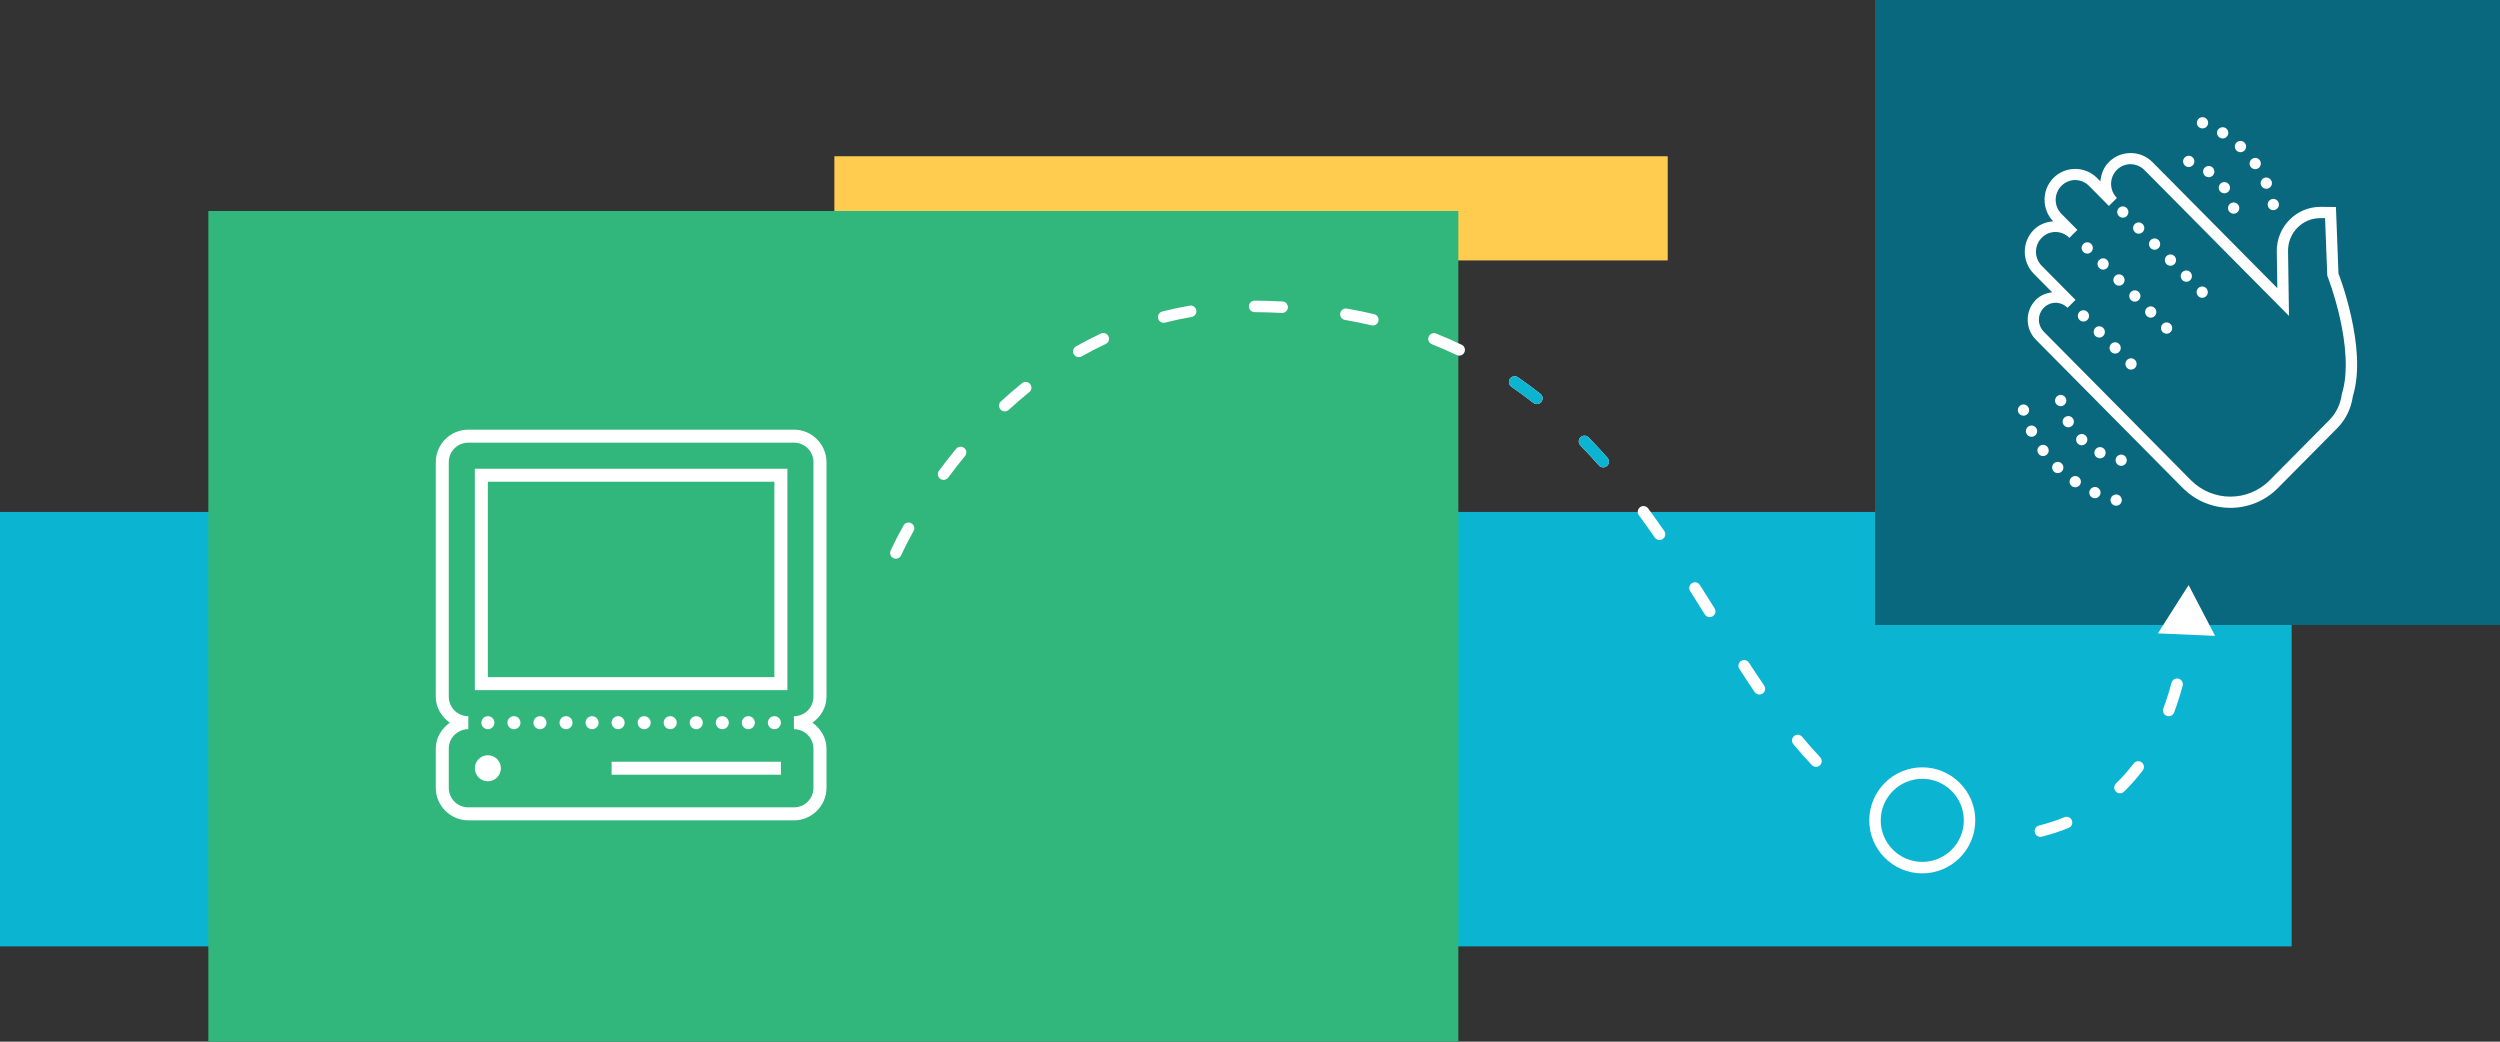 <?xml version="1.0" encoding="UTF-8"?>
<svg xmlns="http://www.w3.org/2000/svg" viewBox="0 0 1200 500">
  <rect x="0" y="0" width="1200" height="500" fill="#333333" stroke="none"/>
  <defs>
    <style>
      .cls-1 {
        fill: #fff;
      }

      .cls-2, .cls-3 {
        fill: #0bb4d1;
      }

      .cls-3, .cls-4, .cls-5, .cls-6, .cls-7 {
        mix-blend-mode: multiply;
      }

      .cls-4 {
        fill: #09687d;
      }

      .cls-5 {
        fill: #31b67b;
      }

      .cls-6 {
        fill: #ffcc50;
      }

      .cls-8 {
        isolation: isolate;
      }
    </style>
  </defs>
  <g class="cls-8">
    <g id="background_shapes" data-name="background shapes">
      <g class="cls-7">
        <rect class="cls-6" x="400.5" y="75" width="400" height="50"/>
      </g>
      <g class="cls-7">
        <rect class="cls-3" x="0" y="245.73" width="1100" height="208.54" transform="translate(1100 700) rotate(180)"/>
      </g>
      <g class="cls-7">
        <rect class="cls-4" x="900" y="0" width="300" height="300" transform="translate(2100 300) rotate(180)"/>
      </g>
      <rect class="cls-5" x="100" y="101.29" width="600" height="400" transform="translate(800 602.58) rotate(180)"/>
    </g>
    <g id="icons_outlined" data-name="icons outlined">
      <path class="cls-1" d="m224.8,206.23c-8.6,0-15.63,7.03-15.63,15.63v112.53c0,5.24,2.77,9.66,6.75,12.5-3.98,2.84-6.75,7.26-6.75,12.5v18.75c0,8.6,7.03,15.63,15.63,15.63h156.29c8.6,0,15.63-7.03,15.63-15.63v-18.75c0-5.24-2.77-9.66-6.75-12.5,3.98-2.84,6.75-7.26,6.75-12.5v-112.53c0-8.6-7.03-15.63-15.63-15.63h-156.29Zm165.66,15.63v112.53c0,5.21-4.16,9.38-9.38,9.38v6.25c5.21,0,9.38,4.16,9.38,9.38v18.75c0,5.21-4.16,9.38-9.38,9.38h-156.29c-5.21,0-9.38-4.16-9.38-9.38v-18.75c0-5.21,4.16-9.38,9.38-9.38v-6.25c-5.21,0-9.38-4.16-9.38-9.38v-112.53c0-5.21,4.16-9.38,9.38-9.38h156.29c5.21,0,9.38,4.16,9.38,9.38Zm-162.54,3.13v106.27s150.03,0,150.03,0v-106.27s-150.03,0-150.03,0Zm143.78,100.02h-137.53v-93.77h137.53v93.77Zm-3.13,21.88c0,1.72,1.4,3.13,3.13,3.13s3.13-1.4,3.13-3.13-1.4-3.13-3.13-3.13-3.13,1.4-3.13,3.13Zm-12.5,0c0,1.72,1.4,3.13,3.13,3.13s3.13-1.4,3.13-3.13-1.4-3.13-3.13-3.13-3.13,1.4-3.13,3.13Zm-12.5,0c0,1.72,1.4,3.13,3.13,3.13s3.13-1.4,3.13-3.13c0-1.72-1.4-3.13-3.13-3.13s-3.13,1.4-3.13,3.13Zm-12.5,0c0,1.72,1.4,3.13,3.13,3.13s3.13-1.4,3.13-3.13-1.4-3.13-3.13-3.13-3.13,1.4-3.13,3.13Zm-12.5,0c0,1.72,1.4,3.13,3.13,3.13s3.13-1.4,3.13-3.13-1.4-3.13-3.13-3.13-3.13,1.4-3.13,3.13Zm-12.5,0c0,1.72,1.4,3.13,3.13,3.13s3.13-1.4,3.13-3.13c0-1.72-1.4-3.13-3.13-3.13s-3.13,1.4-3.13,3.13Zm-12.5,0c0,1.72,1.4,3.13,3.13,3.13s3.13-1.4,3.13-3.13c0-1.72-1.4-3.13-3.13-3.13s-3.13,1.4-3.13,3.13Zm-12.5,0c0,1.72,1.4,3.13,3.13,3.13s3.13-1.4,3.13-3.13-1.4-3.13-3.13-3.13-3.13,1.4-3.13,3.13Zm-12.5,0c0,1.72,1.4,3.13,3.13,3.13s3.13-1.4,3.13-3.13-1.4-3.13-3.13-3.13-3.13,1.4-3.13,3.13Zm-12.5,0c0,1.72,1.4,3.13,3.13,3.13s3.13-1.4,3.13-3.13-1.4-3.13-3.13-3.13-3.13,1.4-3.13,3.13Zm-12.5,0c0,1.72,1.4,3.13,3.13,3.13s3.13-1.4,3.13-3.13c0-1.72-1.4-3.13-3.13-3.13s-3.13,1.4-3.13,3.13Zm-12.5,0c0,1.72,1.4,3.13,3.13,3.13s3.13-1.4,3.13-3.13c0-1.72-1.4-3.13-3.13-3.13s-3.13,1.4-3.13,3.13Zm-3.13,21.88c0,3.46,2.8,6.25,6.25,6.25s6.25-2.8,6.25-6.25c0-3.46-2.8-6.25-6.25-6.25-3.46,0-6.25,2.8-6.25,6.25Zm65.64-3.13v6.25s81.27,0,81.27,0v-6.25s-81.27,0-81.27,0Z"/>
      <g>
        <path class="cls-1" d="m979.38,401.68c-1.24,0-2.36-.84-2.67-2.09-.37-1.48.53-2.97,2.01-3.34,4.22-1.05,8.31-2.39,12.17-3.98,1.41-.58,3.02.09,3.6,1.5.58,1.41-.09,3.02-1.5,3.6-4.11,1.69-8.46,3.12-12.93,4.24-.22.06-.45.08-.67.08Zm38.22-20.88c-.72,0-1.44-.28-1.98-.84-1.06-1.09-1.03-2.84.06-3.9,3.01-2.91,5.86-6.14,8.47-9.59.92-1.21,2.65-1.45,3.86-.53,1.21.92,1.45,2.65.53,3.86-2.78,3.67-5.82,7.11-9.03,10.22-.54.52-1.23.78-1.92.78Zm-145.93-12.71c-.73,0-1.46-.29-2-.86-2.92-3.09-5.91-6.47-8.88-10.04-.97-1.17-.81-2.91.36-3.88,1.17-.97,2.91-.81,3.88.36,2.89,3.49,5.8,6.77,8.64,9.77,1.05,1.11,1,2.85-.11,3.9-.53.5-1.21.75-1.9.75Zm169.31-24.29c-.32,0-.65-.06-.97-.18-1.43-.54-2.15-2.12-1.62-3.55,1.47-3.93,2.8-8.09,3.95-12.36.4-1.47,1.91-2.34,3.38-1.95,1.47.4,2.34,1.91,1.95,3.38-1.19,4.44-2.58,8.77-4.11,12.87-.42,1.11-1.47,1.79-2.58,1.79Zm-196.47-10.42c-.88,0-1.75-.42-2.28-1.21-2.32-3.42-4.73-7.05-7.35-11.09-.83-1.28-.47-2.99.81-3.81,1.28-.83,2.99-.46,3.81.81,2.6,4.01,4.99,7.61,7.29,10.99.86,1.26.53,2.97-.73,3.83-.47.32-1.01.48-1.55.48Zm-23.85-37.16c-.92,0-1.82-.46-2.34-1.29-2.33-3.71-4.68-7.45-7.06-11.19-.82-1.29-.44-2.99.85-3.81,1.28-.82,2.99-.44,3.81.85,2.39,3.75,4.74,7.5,7.08,11.22.81,1.29.42,2.99-.87,3.8-.46.29-.96.42-1.46.42Zm-390.63-28.04c-.37,0-.74-.07-1.1-.23-1.4-.61-2.03-2.24-1.42-3.63.08-.19,2.09-4.75,6.19-12.09.74-1.33,2.42-1.81,3.75-1.06,1.33.74,1.8,2.42,1.06,3.75-3.96,7.08-5.93,11.56-5.95,11.61-.45,1.03-1.47,1.65-2.53,1.65Zm366.54-8.97c-.87,0-1.73-.41-2.27-1.19-2.58-3.72-5.15-7.32-7.65-10.72-.9-1.23-.64-2.95.59-3.86,1.22-.9,2.95-.64,3.86.59,2.53,3.44,5.13,7.08,7.74,10.84.87,1.25.56,2.97-.69,3.84-.48.33-1.03.49-1.57.49Zm-343.66-28.84c-.57,0-1.14-.18-1.64-.54-1.22-.91-1.48-2.63-.58-3.86,2.66-3.6,5.44-7.15,8.26-10.56.97-1.17,2.71-1.34,3.88-.37,1.17.97,1.34,2.71.37,3.88-2.75,3.33-5.47,6.8-8.07,10.32-.54.73-1.38,1.12-2.22,1.12Zm316.64-6.03c-.76,0-1.52-.31-2.07-.93-2.94-3.33-5.93-6.56-8.9-9.61-1.06-1.09-1.04-2.84.05-3.9,1.09-1.06,2.84-1.04,3.9.05,3.03,3.11,6.08,6.41,9.08,9.81,1.01,1.14.9,2.88-.24,3.89-.52.46-1.18.69-1.82.69Zm-287.25-26.86c-.74,0-1.49-.3-2.03-.89-1.03-1.12-.96-2.87.16-3.9,3.31-3.05,6.73-6,10.16-8.77,1.18-.96,2.92-.77,3.88.41.96,1.18.77,2.92-.41,3.88-3.33,2.7-6.66,5.57-9.89,8.54-.53.49-1.2.73-1.87.73Zm255.39-3.52c-.6,0-1.2-.19-1.7-.59-3.44-2.7-6.97-5.3-10.5-7.73-1.26-.86-1.57-2.58-.71-3.84.86-1.26,2.58-1.57,3.83-.71,3.63,2.5,7.26,5.17,10.78,7.94,1.2.94,1.4,2.68.46,3.87-.54.69-1.35,1.05-2.17,1.05Zm-219.87-22.53c-.96,0-1.9-.5-2.4-1.4-.75-1.33-.28-3.01,1.04-3.76,3.91-2.21,7.93-4.28,11.95-6.16,1.38-.64,3.02-.05,3.67,1.33.65,1.38.05,3.02-1.33,3.67-3.89,1.82-7.78,3.83-11.57,5.97-.43.24-.9.36-1.35.36Zm182.59-.73c-.4,0-.8-.09-1.19-.27-3.89-1.86-7.91-3.61-11.93-5.21-1.42-.56-2.11-2.17-1.54-3.58.56-1.41,2.16-2.11,3.58-1.54,4.14,1.65,8.26,3.45,12.27,5.36,1.38.66,1.96,2.3,1.3,3.68-.47.99-1.46,1.57-2.49,1.57Zm-41.45-14.47c-.21,0-.42-.02-.63-.07-4.17-.98-8.47-1.85-12.78-2.6-1.5-.26-2.51-1.69-2.24-3.19.26-1.5,1.68-2.51,3.19-2.25,4.42.77,8.82,1.66,13.09,2.67,1.48.35,2.4,1.83,2.06,3.31-.3,1.27-1.43,2.13-2.68,2.13Zm-100.38-1.29c-1.23,0-2.35-.83-2.67-2.08-.38-1.48.51-2.98,1.99-3.35,4.32-1.1,8.74-2.04,13.15-2.8,1.5-.26,2.93.75,3.18,2.25.26,1.5-.75,2.93-2.25,3.18-4.26.73-8.54,1.64-12.71,2.7-.23.06-.46.09-.68.09Zm56.86-4.73s-.1,0-.15,0c-4.27-.22-8.67-.35-13.08-.38-1.52-.01-2.75-1.25-2.74-2.78.01-1.52,1.24-2.74,2.76-2.74h.02c4.49.03,8.97.16,13.33.39,1.52.08,2.69,1.38,2.61,2.9-.08,1.47-1.29,2.61-2.75,2.61Z"/>
        <polygon class="cls-1" points="1063.25 305.21 1050.54 280.83 1035.77 304.03 1063.25 305.21"/>
      </g>
      <g class="cls-7">
        <path class="cls-2" d="m769.56,224.34c-.76,0-1.52-.31-2.07-.93-2.94-3.33-5.93-6.56-8.9-9.61-1.06-1.09-1.04-2.84.05-3.9,1.09-1.06,2.84-1.04,3.9.05,3.03,3.11,6.08,6.41,9.08,9.81,1.01,1.14.9,2.88-.24,3.89-.52.46-1.18.69-1.82.69Zm-31.86-30.38c-.6,0-1.2-.19-1.7-.59-3.44-2.7-6.97-5.3-10.5-7.73-1.26-.86-1.57-2.58-.71-3.84.86-1.26,2.58-1.57,3.83-.71,3.63,2.5,7.26,5.17,10.78,7.94,1.2.94,1.4,2.68.46,3.87-.54.69-1.35,1.05-2.17,1.05Z"/>
      </g>
      <path class="cls-1" d="m922.69,419.22c-14.03,0-25.45-11.42-25.45-25.45s11.42-25.45,25.45-25.45,25.45,11.42,25.45,25.45-11.42,25.45-25.45,25.45Zm0-45.39c-10.99,0-19.94,8.94-19.94,19.94s8.94,19.94,19.94,19.94,19.94-8.94,19.94-19.94-8.94-19.94-19.94-19.94Z"/>
      <path class="cls-1" d="m1057.11,56.23c-1.05.03-2.03.69-2.44,1.75-.54,1.38.16,2.95,1.57,3.49.32.11.65.17.98.17,1.08,0,2.11-.65,2.51-1.73.54-1.38-.16-2.95-1.57-3.49-.34-.14-.7-.19-1.05-.18Zm10.19,4.86c-1.04-.16-2.12.29-2.73,1.24-.78,1.24-.4,2.92.87,3.73.46.27.95.41,1.44.41.89,0,1.78-.46,2.3-1.27.78-1.27.4-2.95-.87-3.73-.32-.2-.66-.32-1-.37Zm8.05,6.56c-.69.02-1.37.3-1.89.84-1.03,1.08-.98,2.79.11,3.81.51.51,1.19.76,1.84.76.73,0,1.46-.3,1.98-.87,1.03-1.08.98-2.78-.11-3.81-.54-.51-1.24-.76-1.93-.74Zm-52.63,5.81c-3.8,0-7.6,1.44-10.47,4.34-2.55,2.57-3.77,5.89-4.06,9.26l-1.59-1.61c-5.76-5.81-15.2-5.83-20.95-.03-5.67,5.72-5.67,14.99-.14,20.81-3.4.26-6.74,1.51-9.32,4.11-5.75,5.8-5.73,15.26.03,21.07l8.81,8.89c-2.86.36-5.65,1.42-7.83,3.62-5.23,5.27-5.21,13.88.03,19.15l40,40.37,13.33,13.46,17.14,17.3c12.6,12.71,33.11,12.76,45.67.08l28.47-28.72c4.27-4.3,6.74-9.73,7.52-15.32,3.68-11.98,1.81-26.64-.83-38.48-2.59-11.61-5.88-20.01-6.06-20.48l-1.22-31.92-7.26-.07c-11.74-.12-21.3,9.58-21.13,21.39l.26,17.62-5.63-5.68-54.29-54.79c-2.88-2.91-6.68-4.37-10.48-4.37Zm27.63,1.32c-1.05.09-1.99.8-2.33,1.85-.46,1.44.33,2.95,1.76,3.41.27.11.54.13.81.13,1.14,0,2.22-.73,2.57-1.86.46-1.44-.3-2.95-1.73-3.41-.36-.11-.72-.15-1.07-.12Zm32.61,1.05c-.68-.11-1.4.03-2.01.48-1.22.84-1.51,2.54-.65,3.76.51.73,1.35,1.14,2.22,1.14.51,0,1.08-.16,1.54-.49,1.22-.87,1.51-2.54.65-3.76v-.03c-.43-.61-1.07-.99-1.75-1.1Zm-60.25,3c2.39,0,4.79.94,6.64,2.81l54.29,54.79,15.07,15.2-.45-31.03c-.13-8.87,6.92-15.99,15.67-15.9l2.1.02,1.06,27.55.16.43s3.42,8.75,5.99,20.25c2.57,11.5,4.14,25.7.9,35.96l-.07.22-.03.23c-.61,4.55-2.6,8.91-6.05,12.38l-28.47,28.72c-10.5,10.59-27.44,10.57-37.98-.07l-17.14-17.3-13.33-13.46-40-40.37c-3.18-3.21-3.19-8.35-.03-11.54,3.16-3.19,8.19-3.18,11.37.03l3.84-3.8h0s-.01-.01-.02-.02l-16.18-16.33c-3.71-3.74-3.71-9.74-.03-13.46,3.68-3.72,9.56-3.71,13.27.03l3.84-3.81-7.62-7.69c-3.71-3.74-3.71-9.74-.03-13.46,3.68-3.72,9.56-3.71,13.27.03l9.52,9.61,3.84-3.81v-.02c-3.71-3.74-3.71-9.73-.03-13.45,1.84-1.86,4.23-2.79,6.63-2.78Zm37.06.88c-.69.11-1.33.48-1.78,1.07-.87,1.22-.59,2.89.62,3.78.46.35,1.03.51,1.57.51.84,0,1.68-.38,2.19-1.11.89-1.22.62-2.89-.6-3.78-.59-.43-1.32-.58-2.01-.48Zm28.01,5.49c-.35,0-.7.08-1.04.23-1.38.59-2,2.19-1.38,3.57.43,1,1.43,1.62,2.46,1.62.38,0,.73-.08,1.08-.24,1.38-.59,2-2.19,1.41-3.57h-.03c-.45-1.01-1.45-1.62-2.5-1.61Zm-20.61,2.22c-.34.07-.68.21-.98.42-1.24.87-1.57,2.54-.71,3.79.51.76,1.35,1.16,2.22,1.16.54,0,1.06-.16,1.54-.46,1.22-.84,1.54-2.54.7-3.75-.63-.93-1.74-1.35-2.77-1.15Zm24.5,8.09c-.34-.06-.71-.06-1.07.03-1.46.32-2.38,1.76-2.05,3.22.27,1.27,1.38,2.11,2.62,2.11.19,0,.41,0,.6-.06,1.46-.32,2.38-1.76,2.05-3.22-.24-1.1-1.11-1.9-2.14-2.09Zm-19.13,1.7c-.35-.05-.72-.04-1.08.06-1.43.38-2.3,1.84-1.92,3.3.32,1.21,1.41,2,2.62,2,.22,0,.43-.03.68-.08,1.43-.38,2.3-1.84,1.95-3.3-.28-1.07-1.19-1.83-2.24-1.98Zm-53.59,1.86c-.69,0-1.37.26-1.9.79-1.05,1.06-1.05,2.77,0,3.83,1.05,1.06,2.76,1.07,3.8.01,1.05-1.06,1.04-2.78-.01-3.84-.53-.53-1.21-.8-1.9-.8Zm7.62,7.69c-.69,0-1.38.26-1.9.79-1.05,1.06-1.04,2.77.01,3.83,1.05,1.06,2.76,1.07,3.8.01,1.05-1.06,1.04-2.78-.01-3.84-.53-.53-1.21-.8-1.9-.8Zm7.62,7.69c-.69,0-1.37.26-1.9.79-1.05,1.06-1.05,2.78,0,3.84,1.05,1.06,2.76,1.07,3.8.01,1.05-1.06,1.05-2.78,0-3.84-.53-.53-1.22-.8-1.91-.8Zm-32.32,1.86c-.69,0-1.38.26-1.9.79-1.05,1.06-1.04,2.77.01,3.83s2.76,1.07,3.8.01c1.05-1.06,1.04-2.78-.01-3.84-.53-.53-1.21-.8-1.9-.8Zm39.94,5.83c-.69,0-1.38.26-1.9.79-1.05,1.06-1.04,2.77.01,3.83,1.05,1.06,2.76,1.07,3.8.01,1.05-1.06,1.04-2.78-.01-3.84-.53-.53-1.21-.8-1.9-.8Zm-32.32,1.86c-.69,0-1.38.26-1.9.79-1.05,1.06-1.04,2.78.01,3.84,1.05,1.06,2.75,1.06,3.8,0,1.05-1.06,1.05-2.77,0-3.83-.53-.53-1.21-.8-1.9-.8Zm39.94,5.83c-.69,0-1.38.26-1.9.79-1.05,1.06-1.04,2.77.01,3.83,1.05,1.06,2.76,1.07,3.8.01,1.05-1.06,1.04-2.78-.01-3.84-.53-.53-1.21-.8-1.9-.8Zm-32.32,1.86c-.69,0-1.37.26-1.9.79-1.05,1.06-1.05,2.78,0,3.84,1.05,1.06,2.76,1.07,3.8.01,1.05-1.06,1.05-2.78,0-3.84-.53-.53-1.22-.8-1.91-.8Zm39.94,5.83c-.69,0-1.38.26-1.9.79-1.05,1.06-1.04,2.78.01,3.84,1.05,1.06,2.75,1.06,3.8,0,1.05-1.06,1.05-2.77,0-3.83-.53-.53-1.21-.8-1.9-.8Zm-32.32,1.85c-.69,0-1.37.26-1.9.79-1.05,1.06-1.05,2.78,0,3.84,1.05,1.06,2.76,1.06,3.8,0,1.05-1.06,1.05-2.77,0-3.83-.53-.53-1.22-.8-1.91-.8Zm7.62,7.69c-.69,0-1.38.26-1.9.79-1.05,1.06-1.04,2.78.01,3.84s2.76,1.06,3.8,0c1.05-1.06,1.04-2.77-.01-3.83-.53-.53-1.21-.8-1.9-.8Zm-32.32,1.86c-.69,0-1.38.26-1.9.79-1.05,1.06-1.04,2.77.01,3.83s2.75,1.07,3.8.01c1.05-1.06,1.05-2.78,0-3.84-.53-.53-1.21-.8-1.9-.8Zm39.93,5.84c-.69,0-1.37.26-1.9.79-1.05,1.06-1.05,2.78,0,3.84,1.05,1.06,2.76,1.06,3.8,0,1.05-1.06,1.05-2.77,0-3.83-.53-.53-1.22-.8-1.91-.8Zm-32.32,1.85c-.69,0-1.38.26-1.9.79-1.05,1.06-1.04,2.78.01,3.84,1.05,1.06,2.76,1.06,3.8,0,1.05-1.06,1.04-2.77-.01-3.83-.53-.53-1.21-.8-1.9-.8Zm7.62,7.69c-.69,0-1.38.26-1.9.79-1.05,1.06-1.04,2.77.01,3.83,1.05,1.06,2.76,1.07,3.8.01,1.05-1.06,1.04-2.78-.01-3.84-.53-.53-1.21-.8-1.9-.8Zm7.62,7.69c-.69,0-1.38.26-1.9.79-1.05,1.06-1.04,2.77.01,3.83s2.75,1.07,3.8.01c1.05-1.06,1.05-2.78,0-3.84-.53-.53-1.21-.8-1.9-.8Zm-33.21,17.62c-.34-.07-.71-.07-1.07,0-1.46.3-2.4,1.7-2.11,3.19h-.03c.27,1.27,1.41,2.16,2.65,2.16.19,0,.38-.03.54-.05,1.49-.3,2.43-1.73,2.13-3.19-.22-1.1-1.08-1.9-2.12-2.11Zm-18.07,4.55c-.35-.04-.71-.02-1.07.08-1.43.4-2.27,1.92-1.86,3.35.35,1.19,1.43,1.95,2.59,1.94.24,0,.52-.02.76-.11,1.43-.41,2.27-1.89,1.84-3.33-.3-1.07-1.22-1.81-2.26-1.94Zm20.92,5.56c-.35.03-.7.13-1.03.31-1.32.7-1.81,2.36-1.11,3.65.49.92,1.44,1.43,2.38,1.43.43,0,.89-.11,1.3-.33,1.3-.7,1.78-2.35,1.08-3.65-.53-.99-1.57-1.51-2.62-1.42Zm-17.53,4.52c-.35.02-.71.12-1.05.29-1.32.62-1.89,2.24-1.24,3.6.46.97,1.43,1.54,2.43,1.54.41,0,.78-.11,1.19-.27,1.32-.68,1.89-2.27,1.24-3.62-.49-1.01-1.52-1.59-2.58-1.53Zm24.22,4.08c-.69.01-1.38.28-1.91.82-1.03,1.05-1.03,2.76.05,3.81.51.51,1.19.79,1.86.79.73,0,1.43-.3,1.95-.84,1.05-1.05,1.03-2.78-.05-3.81-.53-.53-1.22-.78-1.91-.77Zm-18.12,5.22c-.68-.11-1.4.05-2.01.5-1.22.87-1.49,2.54-.62,3.76.54.73,1.38,1.13,2.22,1.13.54,0,1.08-.16,1.57-.51,1.22-.89,1.49-2.56.6-3.78h.03c-.45-.61-1.09-.99-1.77-1.09Zm27.11,1.07c-1.05-.08-2.09.46-2.59,1.46-.7,1.32-.19,2.95,1.14,3.65.41.22.84.3,1.24.3.97,0,1.92-.51,2.41-1.46.68-1.33.16-2.95-1.16-3.65-.33-.17-.68-.26-1.03-.29Zm9.42,3.64c-1.03.21-1.89,1.02-2.09,2.11-.3,1.49.65,2.89,2.11,3.19.16.05.35.06.54.06,1.24,0,2.38-.89,2.62-2.17.3-1.46-.65-2.89-2.11-3.19-.37-.08-.73-.07-1.07,0Zm-29.94,3.44c-.69.01-1.38.28-1.9.81-1.03,1.08-1,2.78.05,3.84.54.51,1.21.76,1.89.76s1.41-.27,1.95-.83c1.03-1.05,1-2.79-.08-3.81-.53-.51-1.22-.77-1.92-.76Zm7.92,6.85c-.68.13-1.31.52-1.73,1.15-.84,1.22-.52,2.92.73,3.76.46.3,1,.46,1.52.46.87,0,1.7-.44,2.24-1.19.84-1.24.51-2.92-.73-3.75-.62-.42-1.35-.55-2.03-.42Zm10.02,5.21c-1.05-.02-2.06.58-2.52,1.59-.62,1.38,0,2.97,1.35,3.6v-.03c.35.16.73.24,1.11.24,1.03,0,2-.59,2.46-1.59.62-1.35,0-2.95-1.35-3.57-.34-.16-.69-.23-1.04-.24Zm9.74,3.62c-1.04.16-1.95.93-2.23,2-.38,1.46.52,2.92,1.95,3.3.22.05.46.08.68.08,1.22,0,2.29-.81,2.62-2.03.38-1.43-.51-2.92-1.94-3.3-.36-.09-.72-.11-1.07-.05Z"/>
    </g>
  </g>
</svg>